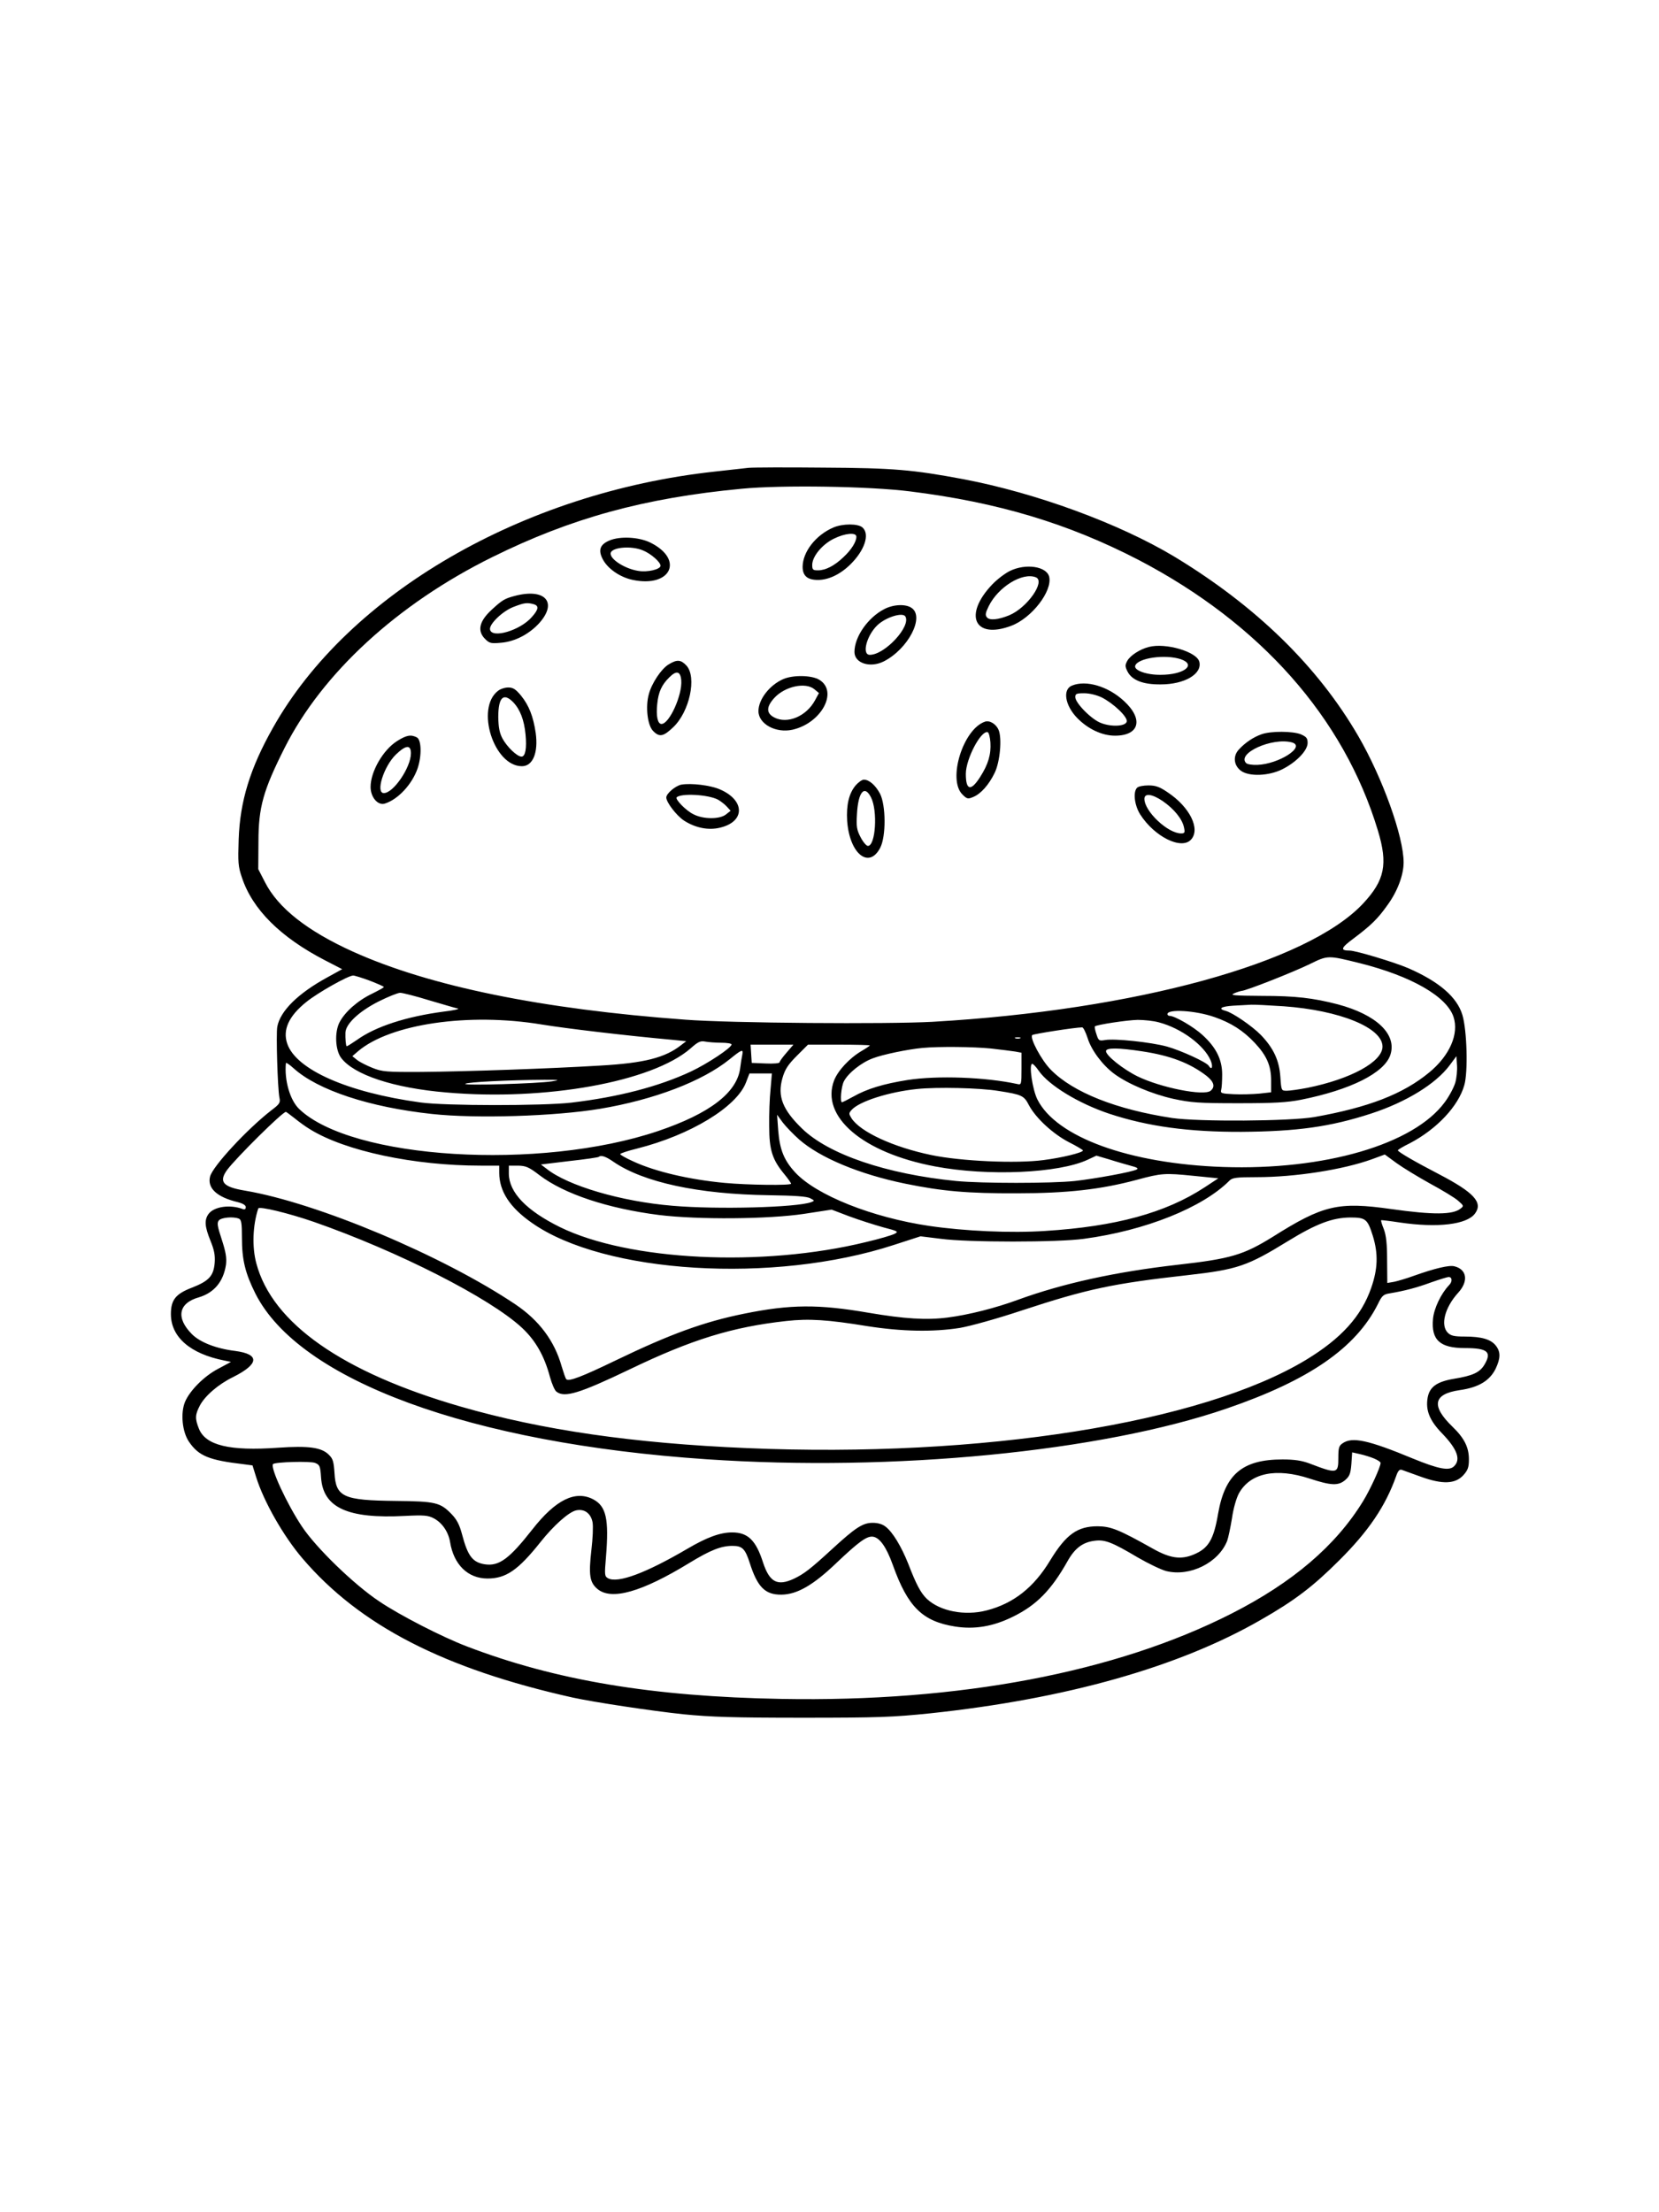 <?xml version="1.0" standalone="no"?>
<!DOCTYPE svg PUBLIC "-//W3C//DTD SVG 20010904//EN"
 "http://www.w3.org/TR/2001/REC-SVG-20010904/DTD/svg10.dtd">
<svg version="1.0" xmlns="http://www.w3.org/2000/svg"
 width="864pt" height="1152pt" viewBox="0 0 864 1152"
 preserveAspectRatio="xMidYMid meet">

<g transform="translate(0,1152) scale(0.1,-0.1)"
fill="#000000" stroke="none">
<path d="M3900 9084 c-19 -2 -100 -11 -180 -20 -997 -109 -1906 -636 -2298
-1333 -120 -212 -172 -384 -179 -581 -4 -120 -3 -142 17 -200 55 -166 201
-311 433 -431 l89 -46 -78 -43 c-152 -83 -245 -175 -260 -257 -7 -38 2 -321
11 -368 6 -27 2 -34 -42 -67 -126 -98 -306 -292 -319 -345 -15 -60 35 -107
144 -133 27 -7 42 -16 42 -26 0 -11 -6 -14 -16 -10 -66 25 -151 13 -179 -27
-21 -31 -19 -64 11 -138 20 -49 25 -76 22 -116 -6 -68 -30 -94 -120 -129 -83
-32 -108 -63 -108 -137 0 -119 100 -207 279 -242 l34 -7 -67 -36 c-73 -38
-147 -113 -172 -171 -25 -59 -15 -159 21 -210 50 -73 104 -95 285 -116 l45 -6
19 -61 c40 -128 142 -307 241 -423 299 -350 737 -575 1408 -725 110 -24 414
-70 577 -87 141 -14 262 -18 620 -18 394 0 470 3 665 23 705 75 1292 240 1720
486 177 101 273 174 410 311 153 152 241 283 296 438 9 27 18 37 29 33 8 -3
53 -19 100 -36 113 -41 180 -38 222 9 23 26 28 41 28 82 0 62 -24 110 -85 169
-113 109 -101 171 37 191 99 14 156 49 187 111 26 55 27 88 1 121 -26 33 -75
47 -162 47 -55 0 -72 4 -88 20 -39 39 -16 131 54 208 55 60 46 122 -20 138
-27 7 -102 -11 -209 -49 -38 -14 -86 -28 -105 -32 l-35 -6 -1 118 c0 86 -5
130 -17 162 -10 24 -16 45 -14 47 1 1 45 -4 97 -12 197 -29 350 -11 392 47 42
57 -5 109 -187 204 -129 67 -215 117 -215 125 0 3 28 20 63 37 139 73 252 192
283 302 20 68 14 287 -10 366 -28 93 -121 173 -281 243 -72 31 -274 92 -306
92 -50 0 -47 13 19 62 92 69 127 103 178 175 52 71 84 157 84 222 0 135 -110
440 -235 656 -212 366 -535 680 -960 937 -287 172 -719 331 -1099 403 -263 49
-361 58 -731 60 -192 2 -366 1 -385 -1z m840 -123 c458 -57 823 -167 1190
-357 634 -331 1069 -822 1246 -1409 53 -175 36 -259 -77 -380 -290 -310 -1184
-555 -2242 -616 -237 -13 -1052 -7 -1287 11 -749 55 -1332 174 -1731 354 -239
108 -391 228 -459 362 l-35 68 1 141 c0 182 25 269 136 490 196 389 587 749
1080 993 412 204 793 309 1302 357 208 20 663 13 876 -14z m2343 -2457 c267
-67 452 -173 487 -280 29 -88 -20 -201 -127 -289 -137 -113 -317 -182 -598
-232 -128 -22 -601 -25 -740 -5 -290 44 -516 133 -632 251 -49 49 -112 167
-97 181 7 6 224 40 260 40 6 0 18 -25 28 -55 19 -63 78 -142 139 -187 72 -53
196 -105 307 -130 93 -20 132 -23 340 -23 187 0 253 4 325 18 260 52 435 140
466 234 35 107 -72 209 -274 263 -128 33 -219 44 -395 44 -145 1 -169 3 -145
13 15 7 33 12 39 13 22 0 270 98 354 139 96 47 94 47 263 5z m-5157 -91 c41
-16 74 -30 73 -33 0 -3 -28 -18 -62 -35 -75 -36 -141 -95 -169 -149 -26 -51
-22 -143 8 -184 66 -89 274 -158 549 -181 515 -45 1070 55 1271 229 39 35 52
41 77 36 16 -3 54 -6 83 -6 30 0 54 -4 54 -9 0 -17 -125 -100 -212 -141 -167
-78 -377 -133 -623 -162 -147 -17 -658 -17 -785 1 -380 52 -648 171 -694 306
-25 72 8 144 99 217 59 48 217 137 244 138 8 0 47 -12 87 -27z m309 -102 c72
-21 139 -41 150 -43 11 -2 -23 -10 -75 -16 -196 -26 -355 -78 -452 -148 -28
-19 -51 -34 -53 -32 -4 4 -7 39 -6 71 2 46 72 111 173 162 50 25 100 45 112
45 12 0 80 -17 151 -39z m4449 -31 c294 -21 516 -112 516 -210 0 -79 -164
-169 -392 -215 -42 -8 -90 -15 -106 -15 -29 0 -29 0 -34 73 -6 85 -35 148
-101 217 -46 47 -148 117 -184 126 -42 11 -24 23 40 27 34 2 76 4 92 5 17 1
93 -3 169 -8z m-360 -56 c87 -30 151 -71 211 -135 62 -66 85 -119 85 -196 l0
-61 -62 -7 c-35 -3 -94 -5 -133 -3 -64 3 -70 5 -65 23 3 11 5 47 5 80 0 78
-32 141 -102 205 -48 44 -145 100 -172 100 -6 0 -11 4 -11 9 0 28 147 19 244
-15z m-3503 -39 c129 -21 430 -57 683 -80 l70 -7 -25 -19 c-84 -67 -193 -95
-424 -108 -263 -16 -701 -31 -930 -33 -183 -1 -205 1 -255 21 -30 12 -66 30
-80 41 l-25 20 30 26 c168 142 575 202 956 139z m3215 11 c117 -31 235 -119
269 -198 14 -34 6 -54 -10 -28 -12 19 -143 79 -217 100 -84 23 -274 43 -323
34 -31 -5 -34 -4 -45 31 -7 20 -10 38 -8 40 9 9 168 33 223 34 33 0 83 -5 111
-13z m-723 -83 c-7 -2 -19 -2 -25 0 -7 3 -2 5 12 5 14 0 19 -2 13 -5z m-1217
-75 c-20 -23 -36 -45 -36 -50 0 -5 -33 -8 -72 -6 l-73 3 -3 48 -3 47 111 0
112 0 -36 -42z m434 38 c0 -2 -19 -15 -43 -29 -63 -37 -123 -102 -143 -153
-72 -188 148 -377 525 -448 274 -52 645 -36 796 35 l45 21 68 -20 c37 -12 87
-26 112 -33 31 -8 40 -13 30 -19 -23 -13 -216 -48 -322 -60 -125 -13 -485 -13
-619 0 -362 36 -663 138 -802 273 -102 99 -129 169 -102 263 13 45 28 69 75
116 l58 58 161 0 c89 0 161 -2 161 -4z m630 -16 c52 -6 110 -13 128 -16 l32
-6 0 -84 c0 -82 -1 -84 -22 -79 -165 36 -416 45 -571 21 -126 -20 -212 -46
-284 -87 -29 -16 -55 -29 -58 -29 -11 0 -4 83 10 109 22 43 91 98 151 120 52
20 183 47 259 54 86 8 265 6 355 -3z m790 -15 c145 -22 247 -61 333 -127 39
-31 47 -57 22 -78 -35 -29 -260 16 -381 75 -75 37 -164 108 -164 131 0 19 65
18 190 -1z m-2084 -17 c-3 -13 -8 -44 -11 -69 -16 -129 -159 -238 -428 -329
-617 -208 -1596 -147 -1869 115 -48 46 -78 151 -69 239 1 4 18 -7 40 -27 126
-114 395 -203 721 -238 230 -25 641 -12 875 27 281 47 533 143 675 258 63 51
72 55 66 24z m3713 -146 c-7 -24 -31 -70 -55 -102 -162 -220 -627 -355 -1154
-337 -488 17 -868 155 -967 351 -26 51 -46 186 -27 186 5 0 20 -16 33 -35 52
-76 207 -171 369 -225 200 -66 413 -95 687 -94 289 2 463 26 675 95 184 60
338 155 410 252 l35 47 3 -47 c2 -26 -2 -67 -9 -91z m-3566 -34 c-5 -46 -8
-132 -7 -193 0 -124 16 -174 80 -251 19 -23 34 -45 34 -48 0 -10 -227 -7 -345
4 -184 17 -363 59 -477 112 -38 17 -68 34 -68 38 0 4 39 17 88 29 277 70 518
216 567 344 l18 47 59 0 58 0 -7 -82z m-1138 41 c-76 -12 -461 -23 -452 -13 8
9 226 20 412 21 79 0 84 -1 40 -8z m2325 -50 c122 -19 133 -24 159 -75 36 -67
125 -149 208 -192 40 -20 73 -40 73 -43 0 -11 -110 -38 -205 -50 -142 -19
-431 -6 -584 26 -198 41 -369 120 -416 191 -15 24 -15 27 0 44 40 45 195 94
340 109 103 11 329 6 425 -10z m-3666 -142 c23 -19 59 -45 81 -58 183 -113
541 -189 888 -189 l97 0 0 -37 c0 -96 55 -181 170 -261 376 -265 1260 -319
1885 -115 l139 45 106 -13 c141 -19 610 -19 745 0 321 43 619 163 758 303 15
15 35 18 140 18 203 0 451 39 601 93 l68 25 60 -44 c33 -24 112 -72 175 -107
63 -34 129 -74 146 -89 31 -27 31 -28 13 -42 -40 -32 -141 -33 -361 -2 -276
39 -354 21 -617 -145 -152 -94 -218 -114 -493 -145 -326 -37 -599 -97 -835
-183 -114 -42 -255 -78 -365 -92 -110 -14 -224 -7 -412 25 -261 45 -407 44
-648 -5 -208 -42 -384 -106 -666 -242 -178 -86 -248 -113 -260 -99 -4 4 -14
34 -24 67 -37 132 -117 239 -240 322 -378 254 -1034 530 -1410 593 -114 19
-137 46 -92 108 48 64 288 302 306 302 2 0 22 -15 45 -33z m2627 -110 c109
-96 315 -182 554 -231 191 -39 322 -51 580 -50 264 0 438 20 625 70 129 35
146 36 295 21 l130 -13 -73 -48 c-202 -132 -462 -203 -828 -226 -180 -12 -419
-1 -604 26 -298 44 -589 160 -699 279 -58 63 -80 118 -88 217 l-6 83 30 -41
c17 -22 55 -61 84 -87z m-966 -117 c156 -107 442 -169 810 -174 134 -2 197 -6
215 -16 23 -12 23 -13 5 -20 -75 -28 -491 -39 -722 -19 -267 22 -546 104 -657
193 l-29 22 149 18 c82 9 151 19 153 22 11 10 36 2 76 -26z m-385 -70 c129
-98 355 -173 622 -207 204 -25 571 -22 756 6 l143 22 92 -35 c51 -19 130 -44
176 -57 78 -20 82 -23 60 -34 -13 -7 -80 -27 -149 -43 -539 -132 -1235 -98
-1594 78 -174 86 -265 180 -266 278 l0 42 48 0 c41 -1 56 -7 112 -50z m-1175
-243 c438 -153 916 -396 1083 -551 71 -66 117 -147 146 -256 10 -36 25 -71 34
-77 42 -33 120 -9 381 116 324 156 535 221 816 252 118 13 215 7 423 -27 179
-28 342 -31 481 -9 53 9 194 48 323 91 341 112 472 140 865 184 257 29 309 47
519 176 150 92 233 123 326 124 81 0 90 -8 118 -97 28 -92 26 -170 -9 -270
-51 -147 -156 -263 -337 -373 -545 -331 -1695 -513 -2912 -461 -594 25 -1069
94 -1492 216 -616 178 -982 434 -1065 746 -23 85 -19 198 10 286 4 13 160 -25
290 -70z m-391 17 c13 -5 16 -24 16 -100 0 -114 17 -184 70 -290 228 -452
1120 -780 2350 -863 973 -66 2053 39 2708 264 429 147 673 315 788 544 21 44
29 51 62 56 77 13 139 29 215 57 43 15 84 28 92 28 18 0 20 -24 2 -42 -42 -44
-79 -121 -84 -176 -10 -110 36 -152 166 -152 119 0 142 -20 101 -88 -24 -39
-60 -56 -158 -72 -89 -15 -127 -42 -137 -99 -11 -65 10 -118 75 -185 79 -82
99 -136 63 -171 -25 -26 -81 -15 -213 39 -236 98 -318 115 -368 80 -19 -13
-22 -24 -22 -75 0 -84 -6 -85 -150 -30 -40 15 -78 21 -141 21 -208 0 -299 -77
-335 -281 -23 -136 -50 -182 -127 -214 -67 -28 -123 -20 -212 30 -180 101
-219 116 -288 117 -106 0 -165 -42 -248 -178 -85 -141 -191 -224 -330 -260
-115 -30 -244 -4 -312 60 -32 31 -55 74 -97 183 -36 90 -81 165 -118 193 -16
13 -40 20 -67 20 -52 0 -90 -25 -214 -139 -111 -102 -144 -127 -196 -152 -86
-40 -127 -19 -161 84 -37 116 -79 157 -161 157 -62 0 -131 -25 -233 -85 -215
-126 -361 -181 -413 -154 -19 11 -19 17 -11 113 16 196 1 262 -66 298 -93 49
-196 -1 -318 -157 -120 -153 -173 -192 -247 -181 -64 10 -89 43 -119 157 -13
49 -27 76 -54 104 -59 61 -83 67 -292 69 -272 3 -311 20 -318 146 -4 58 -8 74
-29 94 -38 39 -106 48 -265 37 -252 -18 -377 12 -412 99 -21 52 -20 73 4 119
26 51 96 112 174 150 136 68 140 119 11 136 -99 12 -183 45 -225 87 -85 85
-71 162 35 192 81 24 129 83 142 171 4 35 -1 65 -22 130 -23 70 -26 87 -15
100 13 15 74 21 104 9z m5912 -1249 c19 -8 34 -18 34 -23 0 -21 -53 -137 -91
-199 -142 -232 -367 -424 -686 -586 -602 -306 -1418 -461 -2343 -444 -672 12
-1176 96 -1640 274 -126 48 -347 161 -455 234 -132 88 -328 278 -402 389 -79
118 -167 309 -151 326 12 11 193 16 219 6 24 -10 27 -16 31 -75 10 -158 138
-217 438 -201 99 5 120 3 150 -13 43 -23 75 -70 84 -123 19 -118 93 -190 195
-190 96 0 159 43 276 190 69 87 148 157 186 165 42 9 76 -15 85 -62 4 -21 1
-85 -6 -144 -15 -131 -9 -169 31 -203 73 -62 232 -16 479 135 110 67 165 89
225 89 51 0 66 -15 90 -90 40 -125 80 -165 165 -164 81 1 165 49 286 165 116
110 157 140 189 137 36 -4 71 -53 105 -148 78 -218 154 -293 324 -320 101 -16
198 0 301 51 123 60 200 139 284 288 39 70 81 101 145 108 51 6 88 -8 221 -87
55 -32 122 -64 148 -71 124 -31 273 43 318 157 6 16 17 69 25 117 7 51 23 106
36 130 59 107 194 135 370 77 110 -36 148 -38 184 -7 23 20 28 34 32 84 l4 60
40 -9 c22 -5 55 -15 74 -23z"/>
<path d="M4340 8773 c-91 -39 -159 -126 -160 -204 0 -48 25 -69 80 -69 55 0
116 29 169 81 74 73 102 157 63 192 -23 21 -103 21 -152 0z m120 -48 c0 -26
-26 -68 -67 -106 -47 -45 -93 -69 -133 -69 -26 0 -30 3 -30 28 0 44 51 106
111 136 60 30 119 35 119 11z"/>
<path d="M3173 8705 c-47 -20 -58 -48 -36 -93 25 -52 91 -98 159 -112 198 -41
268 106 92 194 -60 30 -160 35 -215 11z m175 -51 c42 -17 92 -61 92 -80 0 -19
-68 -35 -115 -27 -67 10 -145 58 -145 90 0 33 106 43 168 17z"/>
<path d="M5260 8547 c-25 -12 -66 -43 -92 -70 -152 -159 -94 -288 98 -216 107
40 216 181 198 256 -14 54 -122 70 -204 30z m134 -33 c53 -20 -44 -159 -138
-198 -56 -23 -102 -28 -116 -11 -10 12 -8 23 9 58 49 100 175 178 245 151z"/>
<path d="M2678 8416 c-49 -13 -63 -21 -116 -70 -66 -60 -78 -111 -36 -153 23
-23 31 -25 84 -20 73 6 148 46 200 104 96 109 26 182 -132 139z m100 -42 c30
-8 28 -27 -9 -68 -60 -69 -208 -113 -217 -64 -5 28 65 95 121 117 57 22 71 24
105 15z"/>
<path d="M4605 8348 c-85 -44 -155 -144 -155 -223 0 -59 82 -85 153 -49 127
65 213 231 145 278 -31 22 -95 19 -143 -6z m110 -38 c31 -51 -107 -200 -185
-200 -43 0 -17 100 39 154 44 42 132 69 146 46z"/>
<path d="M5983 8151 c-47 -12 -96 -44 -112 -72 -12 -22 -12 -29 0 -54 23 -47
81 -70 174 -69 125 0 217 55 201 118 -13 52 -175 100 -263 77z m167 -64 c83
-29 16 -81 -105 -81 -73 -1 -140 23 -133 47 13 41 157 61 238 34z"/>
<path d="M3482 8060 c-38 -23 -88 -98 -103 -155 -18 -65 -7 -160 21 -190 33
-35 54 -32 106 18 85 80 124 261 69 321 -29 31 -49 33 -93 6z m66 -83 c6 -76
-62 -227 -103 -227 -20 0 -29 41 -22 105 6 61 23 99 63 138 37 37 58 32 62
-16z"/>
<path d="M4080 7984 c-72 -31 -130 -106 -130 -167 0 -67 90 -116 177 -97 151
34 240 199 140 260 -39 24 -135 26 -187 4z m161 -53 l24 -20 -20 -37 c-45 -84
-144 -126 -213 -90 -42 22 -42 55 1 102 55 60 162 83 208 45z"/>
<path d="M5583 7950 c-50 -20 -37 -103 27 -169 57 -58 130 -92 197 -92 127 0
150 86 46 181 -82 76 -196 110 -270 80z m155 -62 c61 -31 135 -101 130 -125
-4 -25 -78 -30 -134 -8 -49 18 -134 104 -134 135 0 17 6 20 46 20 28 0 65 -9
92 -22z"/>
<path d="M2593 7922 c-117 -91 -21 -392 125 -392 57 0 86 70 72 173 -13 87
-35 143 -76 194 -28 34 -42 43 -67 43 -18 0 -42 -8 -54 -18z m80 -59 c36 -38
57 -93 64 -168 7 -72 -1 -115 -21 -115 -23 0 -75 50 -99 94 -16 30 -21 59 -22
112 0 103 27 129 78 77z"/>
<path d="M5130 7762 c-114 -38 -196 -301 -118 -379 24 -24 29 -25 57 -13 39
16 81 63 111 125 28 57 39 179 21 223 -13 32 -47 52 -71 44z m28 -108 c4 -62
-11 -114 -54 -181 -48 -75 -74 -69 -74 17 0 78 79 228 114 217 6 -2 12 -26 14
-53z"/>
<path d="M6569 7696 c-42 -15 -84 -43 -117 -79 -32 -34 -27 -83 11 -111 43
-31 145 -27 215 8 74 37 132 98 132 137 0 25 -6 32 -35 45 -42 17 -157 18
-206 0z m159 -42 c75 -21 -67 -113 -180 -117 -26 -1 -52 3 -58 9 -51 51 135
135 238 108z"/>
<path d="M2068 7661 c-73 -46 -138 -159 -138 -239 0 -53 37 -97 73 -87 69 21
143 100 172 184 22 66 20 148 -4 161 -31 16 -54 12 -103 -19z m72 -64 c0 -73
-91 -207 -141 -207 -44 0 -1 139 63 201 52 50 78 52 78 6z"/>
<path d="M4456 7430 c-35 -42 -49 -102 -44 -185 12 -170 113 -253 172 -140 31
59 30 222 -1 282 -24 45 -57 73 -84 73 -10 0 -29 -14 -43 -30z m80 -62 c36
-70 24 -253 -16 -253 -8 0 -25 20 -38 45 -20 38 -23 56 -19 120 6 116 39 155
73 88z"/>
<path d="M3548 7434 c-30 -6 -78 -46 -78 -67 0 -25 53 -94 92 -120 59 -38 127
-52 188 -37 131 31 131 142 0 199 -50 22 -150 34 -202 25z m191 -78 c14 -8 35
-24 46 -36 l20 -22 -24 -19 c-32 -26 -119 -26 -170 1 -39 19 -96 78 -87 88 23
22 163 15 215 -12z"/>
<path d="M5922 7418 c-22 -22 -14 -91 16 -139 75 -117 215 -186 265 -131 50
55 -7 170 -122 246 -42 29 -63 36 -100 36 -26 0 -52 -5 -59 -12z m134 -70 c59
-41 101 -93 110 -136 6 -28 4 -32 -15 -32 -69 0 -191 115 -191 180 0 31 40 26
96 -12z"/>
</g>
</svg>
